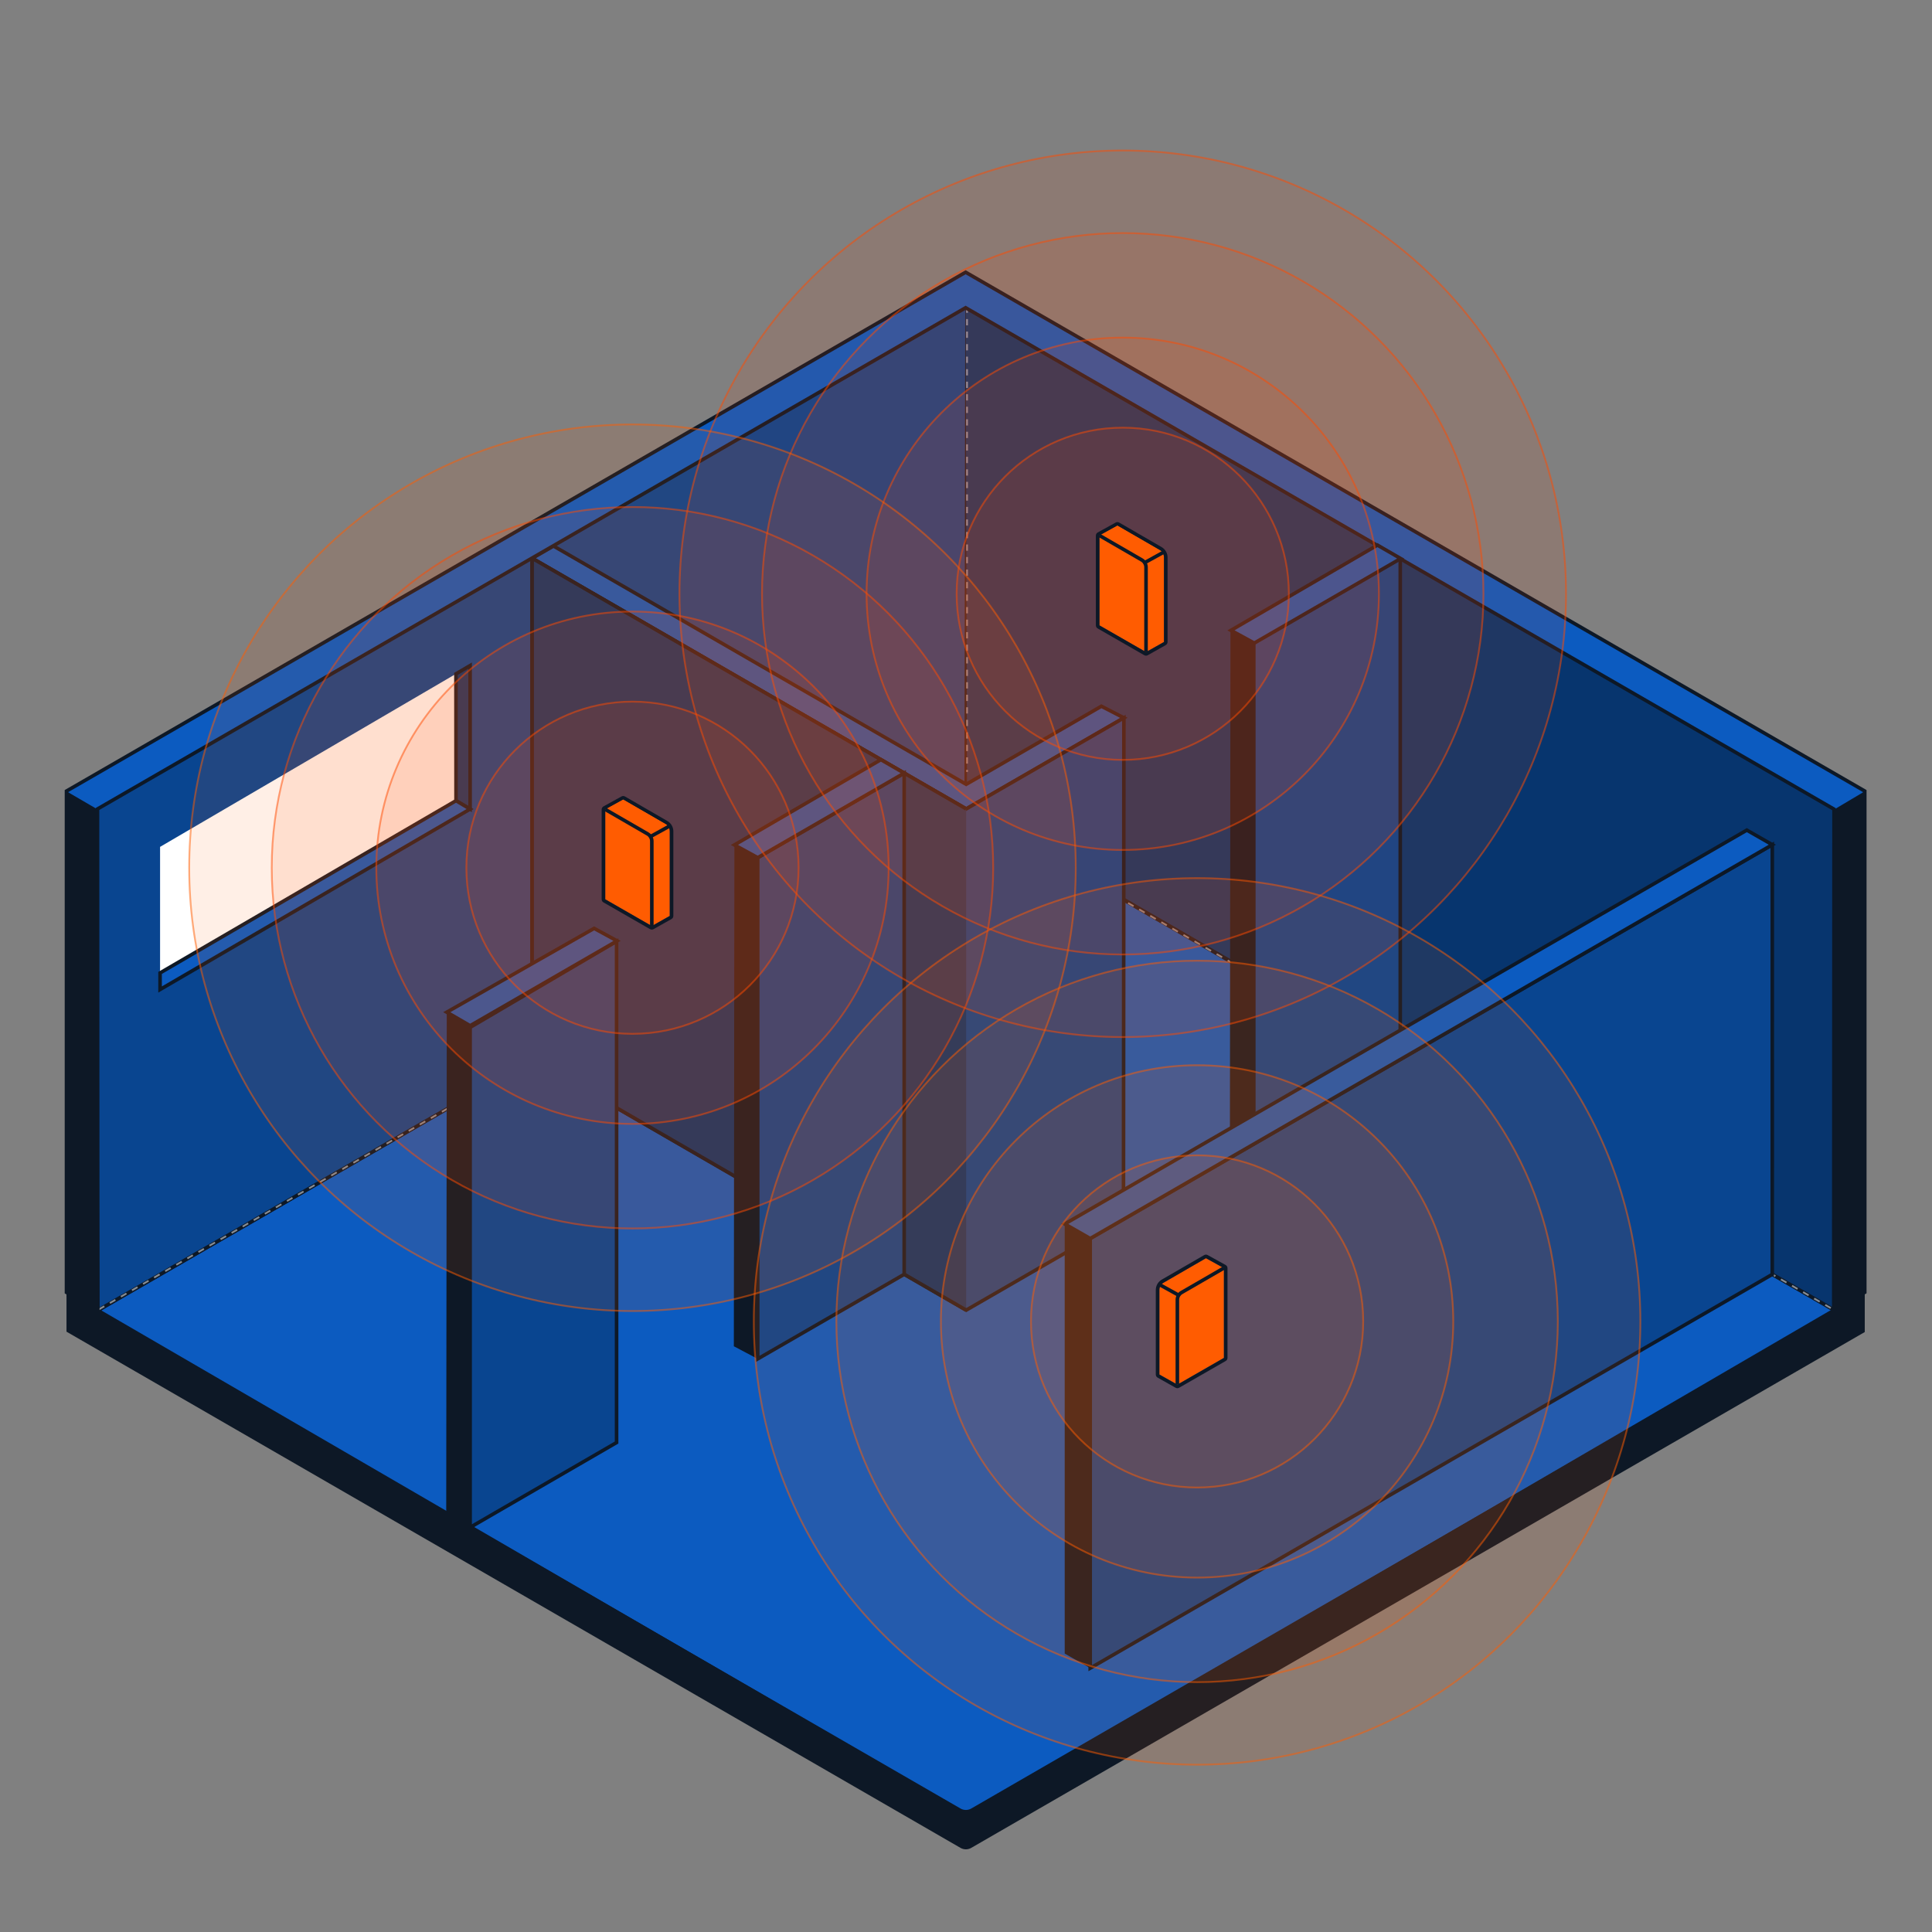 <?xml version="1.0" encoding="UTF-8"?><svg xmlns="http://www.w3.org/2000/svg" viewBox="0 0 1080 1080"><rect x="0" y="0" width="1080" height="1080" fill="#808080" stroke="none"/><defs><style>.cls-1{fill:#ff5c01;}.cls-1,.cls-2,.cls-3,.cls-4,.cls-5,.cls-6,.cls-7{stroke-miterlimit:10;}.cls-1,.cls-8,.cls-3,.cls-9,.cls-6,.cls-10,.cls-11,.cls-12{stroke:#0d1826;}.cls-1,.cls-13,.cls-14,.cls-15,.cls-16,.cls-17,.cls-18{stroke-width:0px;}.cls-2{stroke-dasharray:0 0 3.5 3.5;stroke-width:.98px;}.cls-2,.cls-8,.cls-6,.cls-7,.cls-10{fill:none;}.cls-2,.cls-19{opacity:.5;}.cls-2,.cls-7{stroke:#fff;}.cls-8,.cls-3,.cls-9,.cls-6,.cls-10,.cls-11,.cls-12{stroke-width:2px;}.cls-3,.cls-13{fill:#094590;}.cls-9{stroke-linecap:round;}.cls-9,.cls-10{stroke-linejoin:round;}.cls-9,.cls-18{fill:#fff;}.cls-4{fill:rgba(255,92,1,.1);stroke:rgba(255,92,1,.5);}.cls-5{fill:rgba(255,75,0,.1);stroke:rgba(255,75,0,.5);}.cls-7{stroke-dasharray:0 0 3.57 3.57;}.cls-11,.cls-16{fill:#07356e;}.cls-12,.cls-14{fill:#0c5bc0;}.cls-15{fill:#0d1826;}.cls-17{fill:#1f1f1f;}</style></defs><g id="Layer_1"><polygon class="cls-12" points="540.1 452.19 1025.4 732.37 540.58 1014.83 54.65 732.53 540.1 452.19"/><line class="cls-17" x1="540.11" y1="452.31" x2="540.11" y2="732.37"/><polygon class="cls-3" points="540.58 168.6 53.01 451.57 54.65 732.53 540.11 452.31 540.58 168.6"/><polyline class="cls-11" points="539.79 164.06 1033.74 447.59 1025.4 732.37 540.58 452.19"/><polygon class="cls-14" points="615.68 394.79 540.1 438.43 309.39 305.21 297.46 312.08 313.57 321.39 540.1 452.19 628.27 401.28 615.68 394.79"/><polygon class="cls-8" points="615.68 394.79 540.1 438.43 309.39 305.21 297.46 312.08 313.57 321.39 540.1 452.19 628.27 401.28 615.68 394.79"/><line class="cls-2" x1="540.58" y1="171.36" x2="540.58" y2="431.53"/><g class="cls-19"><polyline class="cls-7" points="55.22 731.98 540.15 452.66 1025.4 732.37"/></g><polygon class="cls-13" points="628.27 401.28 540.1 452.19 297.46 312.08 297.46 591.95 540.11 732.37 628.03 681.61 628.27 401.28"/><polygon class="cls-6" points="628.27 401.28 540.1 452.19 297.46 312.08 297.46 591.95 540.11 732.37 628.03 681.61 628.27 401.28"/><polyline class="cls-16" points="540.1 452.19 297.46 312.08 297.46 591.95 540.11 732.37"/><polyline class="cls-8" points="540.1 452.19 297.46 312.08 297.46 591.95 540.11 732.37"/><polygon class="cls-18" points="89.48 473.41 89.48 553.14 262.8 452.27 262.8 372.06 89.48 473.41"/><polygon class="cls-15" points="492.42 424.66 410.53 472.19 410.22 752.57 423.57 759.63 505.44 712.36 505.44 432.18 492.42 424.66"/><polygon class="cls-13" points="423.57 479.44 423.57 759.63 505.44 712.36 505.44 432.18 423.57 479.44"/><polygon class="cls-6" points="423.57 479.44 423.57 759.63 505.44 712.36 505.44 432.18 423.57 479.44"/><polygon class="cls-15" points="769.73 304.6 687.84 352.14 687.53 632.52 700.88 639.57 782.75 592.3 782.75 312.12 769.73 304.6"/><polygon class="cls-13" points="700.88 359.36 700.88 639.55 782.75 592.28 782.75 312.1 700.88 359.36"/><polygon class="cls-6" points="700.88 359.36 700.88 639.55 782.75 592.28 782.75 312.1 700.88 359.36"/><polygon class="cls-15" points="332.2 518.91 249.75 565.81 249.44 846.1 262.8 853.81 344.67 806.29 344.67 526.11 332.2 518.91"/><polygon class="cls-13" points="262.8 574.32 262.8 853.81 344.67 806.39 344.67 526.2 262.8 574.32"/><polygon class="cls-6" points="262.8 574.32 262.8 853.81 344.67 806.39 344.67 526.2 262.8 574.32"/><polygon class="cls-12" points="410.53 472.31 492.42 424.66 505.43 432.18 423.57 479.44 410.53 472.31"/><polygon class="cls-12" points="249.75 565.81 332.12 518.96 344.95 525.95 262.8 573.38 249.75 565.81"/><polygon class="cls-11" points="254.87 376.69 254.91 447.59 262.8 452.27 262.8 372.06 254.87 376.69"/><polygon class="cls-12" points="89.48 543.87 254.91 447.59 262.8 452.27 89.48 553.14 89.48 543.87"/><polygon class="cls-13" points="990.73 472.2 990.71 712.39 609.43 932.5 609.43 692.34 990.73 472.2"/><polygon class="cls-6" points="990.73 472.2 990.71 712.39 609.43 932.5 609.43 692.34 990.73 472.2"/><polygon class="cls-14" points="976.48 464.05 990.73 472.2 830.17 564.9 609.43 692.34 595.18 684.2 976.48 464.05"/><polygon class="cls-8" points="976.48 464.05 990.73 472.2 830.17 564.9 609.43 692.34 595.18 684.2 976.48 464.05"/><polygon class="cls-15" points="595.18 684.2 609.43 692.34 609.43 932.5 595.18 924.35 595.18 684.2"/><polygon class="cls-14" points="539.8 152.18 37.17 442.21 37.17 722.43 54.65 732.53 54.5 452.22 539.79 172.03 1025.23 452.34 1025.08 732.4 1042.41 722.39 1042.41 442.21 539.8 152.18"/><polygon class="cls-8" points="539.8 152.18 37.17 442.21 37.17 722.43 54.65 732.53 54.5 452.22 539.79 172.03 1025.23 452.34 1025.08 732.4 1042.41 722.39 1042.41 442.21 539.8 152.18"/><polygon class="cls-15" points="1025.23 452.56 1025.08 734.71 1042.41 724.63 1042.41 442.35 1025.23 452.56"/><polygon class="cls-15" points="37.17 442.35 37.17 724.75 54.65 734.92 54.5 452.44 37.17 442.35"/><path class="cls-15" d="M1042.41,722.39v22.23l-499.48,288.36c-1.86,1.07-4.14,1.07-6,0L37.17,744.41v-21.98l499.77,288.54c1.86,1.07,4.14,1.07,6,0l499.47-288.58Z"/></g><g id="Layer_4"><circle class="cls-4" cx="669.18" cy="738.68" r="247.8"/><circle class="cls-4" cx="669.18" cy="738.68" r="201.65"/><circle class="cls-4" cx="669.18" cy="738.68" r="143.21"/><circle class="cls-4" cx="669.18" cy="738.68" r="92.86"/><path class="cls-1" d="M658.17,747.27v-20.68c0-1.67.89-3.22,2.34-4.06l23.64-13.67-10-5.52-23.69,13.7c-1.45.84-2.34,2.38-2.34,4.06v47.26l10.05,5.66v-26.75Z"/><path class="cls-1" d="M658.15,774.02v-23.38s0-3.37,0-3.37v-20.68c0-1.67.89-3.22,2.34-4.06l23.69-13.7v50.24s-26.03,14.95-26.03,14.95Z"/><path class="cls-15" d="M674.13,703.34l10.05,5.55v50.18l-26.03,14.95-10.05-5.66v-47.26c0-1.67.89-3.22,2.34-4.06l23.69-13.7M674.13,701.34c-.35,0-.69.09-1,.27l-23.69,13.7c-2.06,1.19-3.34,3.41-3.34,5.79v47.26c0,.72.39,1.39,1.02,1.74l10.05,5.66c.3.17.64.26.98.26s.69-.09,1-.27l26.03-14.95c.62-.36,1-1.02,1-1.73v-50.18c0-.73-.4-1.4-1.03-1.75l-10.05-5.55c-.3-.17-.63-.25-.97-.25h0Z"/><line class="cls-9" x1="649.05" y1="718.58" x2="658.8" y2="723.96"/><path class="cls-10" d="M658.15,774.02v-23.38s0-3.37,0-3.37v-20.68c0-1.67.89-3.22,2.34-4.06l23.69-13.7"/><polygon class="cls-12" points="688.09 352.37 769.98 304.72 782.99 312.24 701.13 359.5 688.09 352.37"/><circle class="cls-5" cx="627.62" cy="331.93" r="247.8"/><circle class="cls-5" cx="627.62" cy="331.93" r="201.65"/><circle class="cls-5" cx="627.62" cy="331.93" r="143.21"/><circle class="cls-5" cx="627.62" cy="331.93" r="92.86"/><path class="cls-1" d="M640.61,337.78v-20.68c0-1.67-.89-3.22-2.34-4.06l-23.64-13.67,10-5.52,23.69,13.7c1.45.84,2.34,2.38,2.34,4.06v20.68s0,3.37,0,3.37v23.22s-10.05,5.66-10.05,5.66v-23.38s0-3.37,0-3.37Z"/><path class="cls-1" d="M640.63,364.53v-26.75s0-20.68,0-20.68c0-1.67-.89-3.22-2.34-4.06l-23.69-13.7v50.24s26.03,14.95,26.03,14.95Z"/><path class="cls-15" d="M624.65,293.85l23.69,13.7c1.45.84,2.34,2.38,2.34,4.06v47.26l-10.05,5.66-26.03-14.95v-50.18l10.05-5.55M624.65,291.85c-.33,0-.67.08-.97.25l-10.05,5.55c-.64.35-1.03,1.02-1.03,1.75v50.18c0,.72.38,1.38,1,1.73l26.03,14.95c.31.18.65.27,1,.27s.68-.09.98-.26l10.05-5.66c.63-.35,1.02-1.02,1.02-1.74v-47.26c0-2.38-1.28-4.6-3.34-5.79l-23.69-13.7c-.31-.18-.66-.27-1-.27h0Z"/><path class="cls-1" d="M639.98,314.76c-.4-.7-.99-1.3-1.71-1.72l-23.64-13.67,10-5.52,23.69,13.7c.65.38,1.19.9,1.59,1.51"/><line class="cls-9" x1="649.73" y1="309.09" x2="639.98" y2="314.47"/><path class="cls-10" d="M640.63,364.53v-26.75s0-20.68,0-20.68c0-1.67-.89-3.22-2.34-4.06l-23.69-13.7"/><circle class="cls-4" cx="353.56" cy="485.07" r="247.8"/><circle class="cls-5" cx="353.56" cy="485.07" r="201.65"/><circle class="cls-5" cx="353.56" cy="485.07" r="143.21"/><circle class="cls-5" cx="353.56" cy="485.07" r="92.86"/><path class="cls-1" d="M364.34,490.91v-20.68c0-1.67-.89-3.22-2.34-4.06l-23.64-13.67,10-5.52,23.69,13.7c1.45.84,2.34,2.38,2.34,4.06v20.68s0,3.37,0,3.37v23.22s-10.05,5.66-10.05,5.66v-23.38s0-3.37,0-3.37Z"/><path class="cls-1" d="M364.37,517.66v-47.43c0-1.67-.89-3.22-2.34-4.06l-23.69-13.7v50.24s26.03,14.95,26.03,14.95Z"/><path class="cls-15" d="M348.38,446.98l23.69,13.7c1.45.84,2.34,2.38,2.34,4.06v47.26l-10.05,5.66-26.03-14.95v-50.18l10.05-5.55M348.38,444.98c-.33,0-.67.08-.97.25l-10.05,5.55c-.64.35-1.03,1.02-1.03,1.75v50.18c0,.72.38,1.38,1,1.73l26.03,14.95c.31.18.65.27,1,.27s.68-.09.98-.26l10.05-5.66c.63-.35,1.02-1.02,1.02-1.74v-47.26c0-2.38-1.28-4.6-3.34-5.79l-23.69-13.7c-.31-.18-.66-.27-1-.27h0Z"/><path class="cls-1" d="M363.71,467.89c-.4-.7-.99-1.3-1.71-1.72l-23.64-13.67,10-5.52,23.69,13.7c.65.38,1.19.9,1.59,1.51"/><line class="cls-9" x1="373.46" y1="462.22" x2="363.71" y2="467.6"/><path class="cls-10" d="M364.37,517.66v-47.43c0-1.67-.89-3.22-2.34-4.06l-23.69-13.7"/></g></svg>